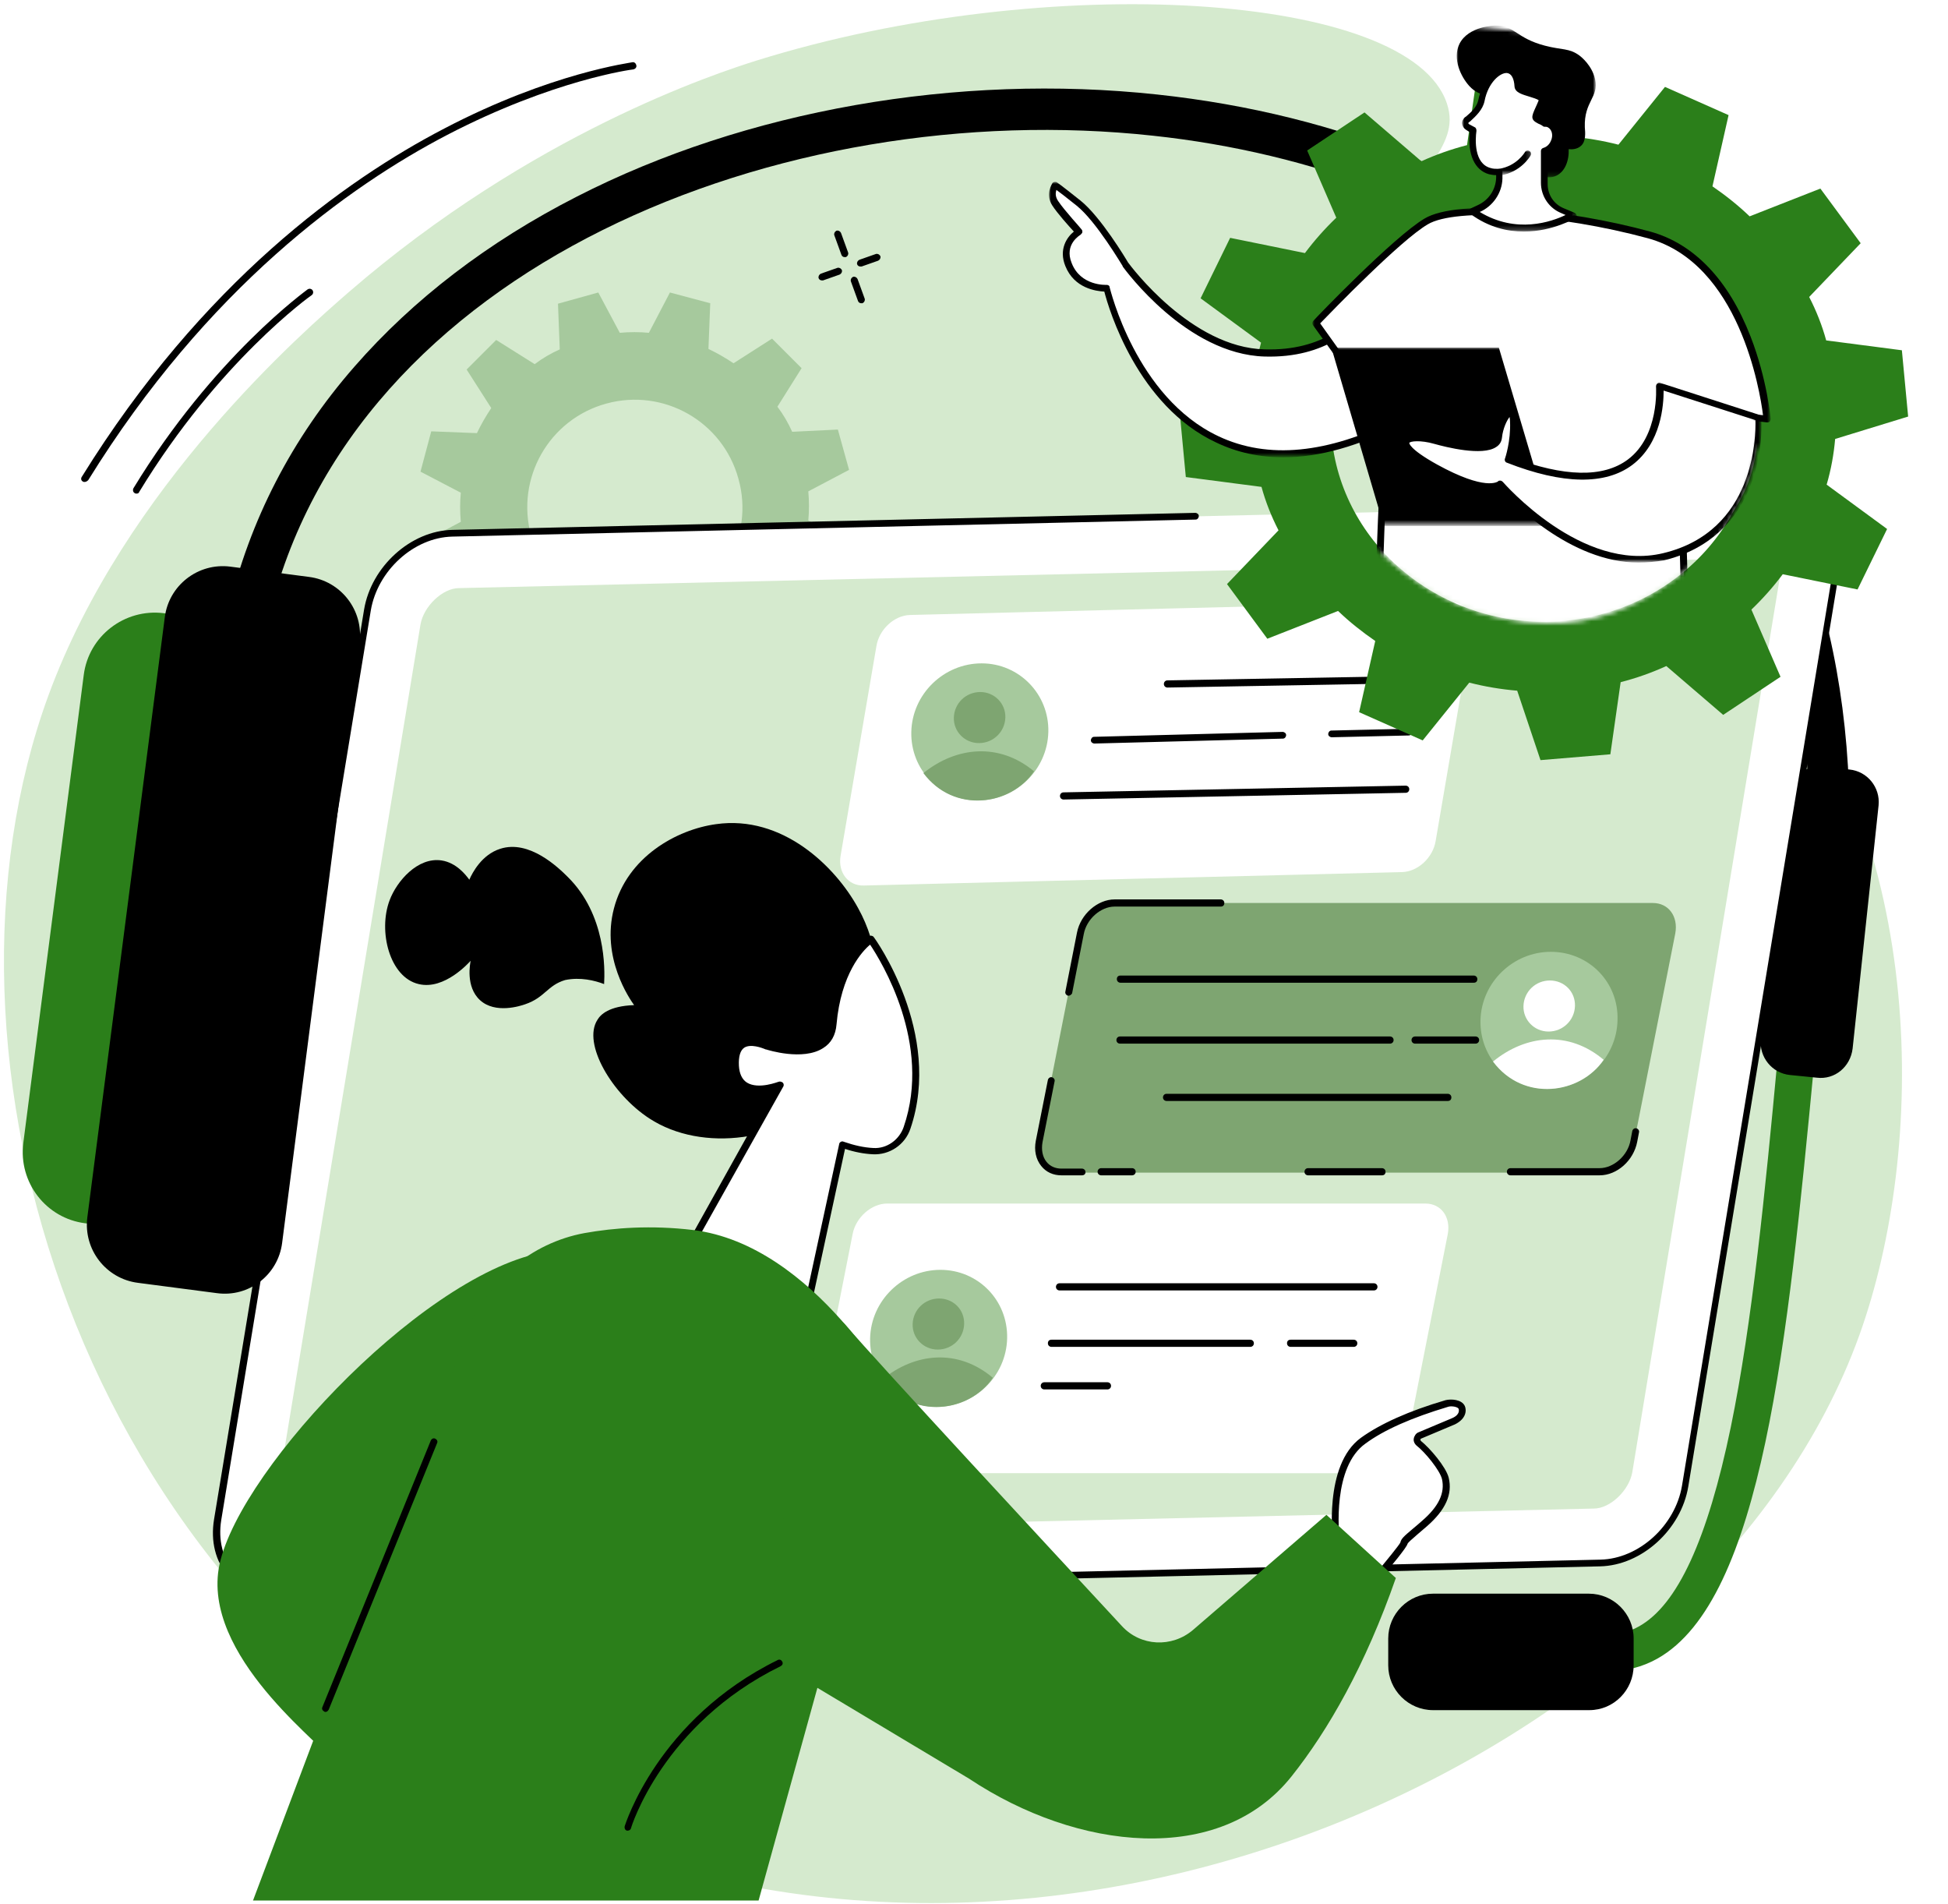 <?xml version="1.0" encoding="utf-8"?>
<!-- Generator: Adobe Illustrator 27.0.1, SVG Export Plug-In . SVG Version: 6.00 Build 0)  -->
<svg version="1.1" id="Layer_1" xmlns="http://www.w3.org/2000/svg" xmlns:xlink="http://www.w3.org/1999/xlink" x="0px" y="0px"
	 viewBox="0 0 435 425" style="enable-background:new 0 0 435 425;" xml:space="preserve">
<style type="text/css">
	.st0{fill-rule:evenodd;clip-rule:evenodd;fill:#D5EACE;}
	.st1{fill-rule:evenodd;clip-rule:evenodd;fill:#FFFFFF;}
	.st2{fill-rule:evenodd;clip-rule:evenodd;fill:#A6C99D;}
	.st3{fill-rule:evenodd;clip-rule:evenodd;}
	.st4{fill-rule:evenodd;clip-rule:evenodd;fill:#2B7F1A;}
	.st5{fill-rule:evenodd;clip-rule:evenodd;fill:#7EA571;}
	.st6{filter:url(#Adobe_OpacityMaskFilter);}
	.st7{mask:url(#mask-2_00000074414461765253597650000011815129062450514601_);fill-rule:evenodd;clip-rule:evenodd;fill:#FFFFFF;}
	.st8{filter:url(#Adobe_OpacityMaskFilter_00000045576567394042840520000006030662943649101958_);}
	.st9{mask:url(#mask-2_00000134245920585149141380000016246785290881024413_);fill-rule:evenodd;clip-rule:evenodd;}
	.st10{filter:url(#Adobe_OpacityMaskFilter_00000084523933754067711270000018016143326995993746_);}
	.st11{mask:url(#mask-2_00000000185258965988212440000000401355843921203106_);fill-rule:evenodd;clip-rule:evenodd;fill:#FFFFFF;}
	.st12{filter:url(#Adobe_OpacityMaskFilter_00000084487884963383076520000012076115402139541936_);}
	.st13{mask:url(#mask-2_00000158728166164961325020000006205494343816000441_);fill-rule:evenodd;clip-rule:evenodd;}
	.st14{filter:url(#Adobe_OpacityMaskFilter_00000032639278190261499920000011109561561119318177_);}
	.st15{mask:url(#mask-2_00000134958377708354064780000013741780890341425049_);fill-rule:evenodd;clip-rule:evenodd;}
	.st16{filter:url(#Adobe_OpacityMaskFilter_00000004504934369524080820000017760150432987906206_);}
	.st17{mask:url(#mask-2_00000102510771273299114160000004461901761149145780_);fill-rule:evenodd;clip-rule:evenodd;fill:#FFFFFF;}
	.st18{filter:url(#Adobe_OpacityMaskFilter_00000030486947591313193600000014595356734065540764_);}
	.st19{mask:url(#mask-2_00000166660027863398819940000004453233708041302187_);fill-rule:evenodd;clip-rule:evenodd;}
	.st20{filter:url(#Adobe_OpacityMaskFilter_00000160171441157088817360000012843871583453275070_);}
	.st21{mask:url(#mask-2_00000028310229519422467340000002244997865448871058_);fill-rule:evenodd;clip-rule:evenodd;}
	.st22{filter:url(#Adobe_OpacityMaskFilter_00000109715957678090280650000014345640651777370544_);}
	.st23{mask:url(#mask-2_00000073701930367905542620000010073544689850552238_);fill-rule:evenodd;clip-rule:evenodd;fill:#FFFFFF;}
	.st24{filter:url(#Adobe_OpacityMaskFilter_00000084488877186385150180000012886092374295391917_);}
	.st25{mask:url(#mask-2_00000011721883367095919200000018442558795835324828_);fill-rule:evenodd;clip-rule:evenodd;}
	.st26{filter:url(#Adobe_OpacityMaskFilter_00000012470021094117661260000003730685215734822587_);}
	.st27{mask:url(#mask-2_00000029037998438821777760000008967646909697997727_);fill-rule:evenodd;clip-rule:evenodd;}
</style>
<path id="Fill-180" class="st0" d="M169,13.5c-9.2,2.9-50.2,16.3-91.1,51.7c-9.9,8.6-50,43.4-67.1,90.1
	c-29.1,79.5,5.7,200.5,106.1,249.2c116.9,56.6,264.7-13.1,298.3-106.4c14.9-41.4,15.6-110-22-155.2c-30.3-36.4-82.1-53.7-80.1-88.2
	c1-16.6,13.5-21.2,10-31.6C314.9-1.7,234.2-6.8,169,13.5"/>
<path id="Fill-182" class="st1" d="M370.3,390.5c-0.2,0-0.5-0.1-0.6-0.3c-0.2-0.3-0.2-0.8,0.2-1.1c13.4-9.2,25.3-20.5,35.5-33.3
	c6.4-8.1,12-16.7,16.7-25.7c0.2-0.4,0.7-0.5,1-0.3c0.4,0.2,0.5,0.7,0.3,1c-4.8,9.1-10.5,17.8-16.9,25.9
	c-10.3,13-22.3,24.3-35.8,33.6C370.6,390.5,370.4,390.5,370.3,390.5"/>
<path id="Fill-184" class="st1" d="M365.6,411.3c-0.3,0-0.5-0.1-0.7-0.4c-0.2-0.4-0.1-0.8,0.3-1c18.5-10.9,34.7-24.9,48.1-41.9
	c7.6-9.7,14.3-20.1,19.7-31.1c0.2-0.4,0.6-0.5,1-0.4c0.4,0.2,0.5,0.6,0.3,1c-5.4,11.1-12.1,21.6-19.8,31.4
	c-13.5,17.1-29.8,31.3-48.5,42.2C365.9,411.3,365.7,411.3,365.6,411.3"/>
<path id="Fill-185" class="st2" d="M148.1,136.4c-12.8,3.5-26-4-29.5-16.8c-3.5-12.8,4-26,16.8-29.5c12.8-3.5,26,4,29.5,16.8
	C168.5,119.7,160.9,132.9,148.1,136.4z M189.6,104.9l-2.5-9l-10.2,0.5c-0.9-2-2-3.9-3.3-5.6l5.4-8.6l-6.6-6.6l-8.6,5.5
	c-1.8-1.2-3.7-2.3-5.6-3.2l0.4-10.2l-9-2.4l-4.7,9c-2.1-0.2-4.3-0.2-6.5,0l-4.8-9l-9,2.5L125,78c-2,0.9-3.9,2-5.6,3.3l-8.6-5.4
	l-6.6,6.6l5.5,8.6c-1.2,1.8-2.3,3.7-3.2,5.6l-10.2-0.4l-2.4,9l9,4.7c-0.2,2.1-0.2,4.3,0,6.5l-9,4.8l2.5,9l10.2-0.5
	c0.9,2,2,3.9,3.3,5.6l-5.4,8.6l6.6,6.6l8.6-5.5c1.8,1.2,3.7,2.3,5.6,3.2l-0.4,10.2l9,2.4l4.7-9c2.1,0.2,4.3,0.2,6.5,0l4.8,9l9-2.5
	l-0.5-10.2c2-0.9,3.9-2,5.6-3.3l8.6,5.4l6.6-6.6l-5.5-8.6c1.2-1.8,2.3-3.7,3.2-5.6l10.2,0.4l2.4-9l-9-4.7c0.2-2.1,0.2-4.3,0-6.5
	L189.6,104.9L189.6,104.9z"/>
<path id="Fill-186" class="st3" d="M18.9,107.6c-0.1,0-0.3,0-0.4-0.1c-0.4-0.2-0.5-0.7-0.2-1.1c26.9-43.4,58.8-66.2,80.9-77.7
	c23.9-12.5,41.8-14.7,42-14.8c0.4-0.1,0.8,0.2,0.9,0.7c0.1,0.4-0.2,0.8-0.7,0.9c-0.2,0-17.8,2.3-41.5,14.6
	c-21.9,11.4-53.6,34.1-80.2,77.1C19.4,107.5,19.1,107.6,18.9,107.6"/>
<path id="Fill-187" class="st3" d="M30.5,110.2c-0.1,0-0.3,0-0.4-0.1c-0.4-0.2-0.5-0.7-0.3-1.1c17.9-29.4,38.7-44.2,38.9-44.4
	c0.3-0.2,0.8-0.2,1.1,0.2c0.2,0.3,0.2,0.8-0.2,1.1c-0.2,0.1-20.8,14.8-38.5,43.9C31,110.1,30.8,110.2,30.5,110.2"/>
<path id="Fill-188" class="st3" d="M188.6,57.4c-0.3,0-0.6-0.2-0.7-0.5l-1.6-4.4c-0.1-0.4,0.1-0.8,0.5-1c0.4-0.1,0.8,0.1,1,0.5
	l1.6,4.4c0.1,0.4-0.1,0.8-0.5,1C188.8,57.4,188.7,57.4,188.6,57.4"/>
<path id="Fill-189" class="st3" d="M192.3,67.7c-0.3,0-0.6-0.2-0.7-0.5l-1.6-4.4c-0.1-0.4,0.1-0.8,0.5-1c0.4-0.1,0.8,0.1,1,0.5
	l1.6,4.4c0.1,0.4-0.1,0.8-0.5,1C192.5,67.7,192.4,67.7,192.3,67.7"/>
<path id="Fill-190" class="st3" d="M183.5,62.6c-0.3,0-0.6-0.2-0.7-0.5c-0.1-0.4,0.1-0.8,0.5-1l3.7-1.3c0.4-0.1,0.8,0.1,1,0.5
	c0.1,0.4-0.1,0.8-0.5,1l-3.7,1.3C183.6,62.6,183.5,62.6,183.5,62.6"/>
<path id="Fill-191" class="st3" d="M192.1,59.5c-0.3,0-0.6-0.2-0.7-0.5c-0.1-0.4,0.1-0.8,0.5-1l3.7-1.3c0.4-0.1,0.8,0.1,1,0.5
	c0.1,0.4-0.1,0.8-0.5,1l-3.7,1.3C192.3,59.5,192.2,59.5,192.1,59.5"/>
<path id="Fill-192" class="st4" d="M359.3,373.1c-4.2,0-8.7-1.2-13.4-3.5c-2-1-2.9-3.4-1.9-5.5c1-2,3.4-2.9,5.5-1.9
	c6.5,3.2,11.9,3.5,16.5,0.9c8.6-4.8,15.3-19.4,20.5-44.5c4.8-23.3,7.7-53,10.4-81.8c0.3-3.5,0.7-7,1-10.5c0.2-2.2,2.2-3.9,4.5-3.7
	c2.2,0.2,3.9,2.2,3.7,4.5c-0.3,3.5-0.7,7-1,10.5c-5.9,61.5-11.5,119.5-35,132.7C366.7,372.2,363.1,373.1,359.3,373.1"/>
<path id="Fill-193" class="st3" d="M354.9,381.8H320c-5.5,0-10-4.5-10-10v-6c0-5.5,4.5-10,10-10h34.8c5.5,0,10,4.5,10,10v6
	C364.8,377.3,360.4,381.8,354.9,381.8"/>
<path id="Fill-194" class="st3" d="M405.7,240.6l-6-0.6c-4-0.4-6.9-4-6.5-8l5.8-54.3c0.4-4,4-6.9,8-6.5l6,0.6c4,0.4,6.9,4,6.5,8
	l-5.8,54.3C413.2,238.2,409.7,241.1,405.7,240.6"/>
<path id="Fill-195" class="st3" d="M408.5,184.7c-2.5,0-4.6-2-4.6-4.5c-1.4-99.1-76.5-142.4-146.4-149.9
	C174.8,21.3,78.3,59.4,59.9,138.4c-0.6,2.5-3,4-5.5,3.4c-2.5-0.6-4-3-3.4-5.5c4.7-20,14.1-38.4,28.2-54.5
	c13.1-15,29.8-27.8,49.6-37.9c37.7-19.3,85-27.6,129.6-22.8c20.5,2.2,39.8,7,57.6,14.3c18.8,7.7,35.3,18.1,49.1,30.8
	c14.8,13.6,26.4,29.8,34.4,48.1c8.6,19.6,13.1,41.7,13.5,65.7C413.1,182.5,411.1,184.6,408.5,184.7
	C408.5,184.7,408.5,184.7,408.5,184.7"/>
<path id="Fill-196" class="st1" d="M357.2,348.9L62,355.8c-8.9,0.2-14.9-7.2-13.4-16.4l33.5-203.1c1.5-9.3,10-17,18.9-17.2
	l295.3-6.8c8.9-0.2,14.9,7.2,13.4,16.4l-33.5,203.1C374.6,341,366.2,348.7,357.2,348.9"/>
<path id="Fill-197" class="st0" d="M60.6,343.6c-0.1,0-0.2,0-0.3,0c0-0.3,0-0.6,0.1-1.1l33.5-203.1c0.7-4,4.9-8.1,8.6-8.1l295.3-6.8
	c0.1,0,0.2,0,0.3,0c0,0.3,0,0.6-0.1,1.1l-33.5,203.1c-0.7,4-4.9,8.1-8.6,8.1L60.6,343.6"/>
<path id="Fill-198" class="st3" d="M61.6,356.5c-4.2,0-8-1.6-10.6-4.6c-2.9-3.3-4-7.8-3.2-12.7l33.5-203.1
	c1.6-9.6,10.4-17.6,19.7-17.8l165.9-3.8c0,0,0,0,0,0c0.4,0,0.8,0.3,0.8,0.7c0,0.4-0.3,0.8-0.7,0.8L101,119.8
	c-8.6,0.2-16.7,7.6-18.2,16.5L49.4,339.4c-0.7,4.4,0.3,8.5,2.9,11.5c2.4,2.7,5.8,4.2,9.8,4.1l295.3-6.8c8.6-0.2,16.7-7.6,18.2-16.5
	l33.5-203.1c0.7-4.4-0.3-8.5-2.9-11.5c-2.4-2.7-5.8-4.2-9.8-4.1l-32.8,0.8c-0.4,0-0.8-0.3-0.8-0.7c0-0.4,0.3-0.8,0.7-0.8l32.8-0.8
	c4.4-0.1,8.3,1.5,11,4.6c2.9,3.3,4,7.8,3.2,12.7l-33.5,203.1c-1.6,9.6-10.4,17.6-19.7,17.8L62,356.5
	C61.9,356.5,61.8,356.5,61.6,356.5"/>
<path id="Fill-199" class="st5" d="M369.1,201.6c3.5,0,5.7,3,5,6.8l-9.2,46.6c-0.7,3.7-4.2,6.8-7.7,6.8H237c-3.5,0-5.7-3-5-6.8
	l9.2-46.6c0.7-3.7,4.2-6.8,7.7-6.8H369.1"/>
<path id="Fill-200" class="st3" d="M238.6,222.3c0,0-0.1,0-0.1,0c-0.4-0.1-0.7-0.5-0.6-0.9l2.6-13.2c0.8-4.1,4.6-7.4,8.4-7.4h23.7
	c0.4,0,0.8,0.3,0.8,0.8s-0.3,0.8-0.8,0.8h-23.7c-3.1,0-6.3,2.8-6.9,6.2l-2.6,13.2C239.2,222.1,238.9,222.3,238.6,222.3"/>
<path id="Fill-201" class="st3" d="M241.6,262.4H237c-1.8,0-3.4-0.7-4.5-2.1c-1.2-1.5-1.6-3.5-1.2-5.6l2.7-13.6
	c0.1-0.4,0.5-0.7,0.9-0.6c0.4,0.1,0.7,0.5,0.6,0.9l-2.7,13.6c-0.3,1.7,0,3.3,0.9,4.4c0.8,1,2,1.5,3.3,1.5h4.6c0.4,0,0.8,0.3,0.8,0.8
	C242.4,262.1,242.1,262.4,241.6,262.4"/>
<path id="Fill-202" class="st3" d="M252.8,262.4h-6.9c-0.4,0-0.8-0.3-0.8-0.8c0-0.4,0.3-0.8,0.8-0.8h6.9c0.4,0,0.8,0.3,0.8,0.8
	C253.6,262.1,253.2,262.4,252.8,262.4"/>
<path id="Fill-203" class="st3" d="M308.6,262.4h-16.5c-0.4,0-0.8-0.3-0.8-0.8c0-0.4,0.3-0.8,0.8-0.8h16.5c0.4,0,0.8,0.3,0.8,0.8
	C309.4,262.1,309.1,262.4,308.6,262.4"/>
<path id="Fill-204" class="st3" d="M357.2,262.4h-19.9c-0.4,0-0.8-0.3-0.8-0.8c0-0.4,0.3-0.8,0.8-0.8h19.9c3.1,0,6.3-2.8,6.9-6.2
	l0.4-2.1c0.1-0.4,0.5-0.7,0.9-0.6c0.4,0.1,0.7,0.5,0.6,0.9l-0.4,2.1C364.8,259.1,361.1,262.4,357.2,262.4"/>
<polyline id="Fill-205" class="st1" points="250.3,218.6 329.1,218.6 250.3,218.6 "/>
<path id="Fill-206" class="st3" d="M329.1,219.4h-78.9c-0.4,0-0.8-0.3-0.8-0.8s0.3-0.8,0.8-0.8h78.9c0.4,0,0.8,0.3,0.8,0.8
	S329.6,219.4,329.1,219.4"/>
<polyline id="Fill-207" class="st1" points="316,232.3 329.5,232.3 316,232.3 "/>
<path id="Fill-208" class="st3" d="M329.5,233H316c-0.4,0-0.8-0.3-0.8-0.8c0-0.4,0.3-0.8,0.8-0.8h13.5c0.4,0,0.8,0.3,0.8,0.8
	C330.3,232.7,329.9,233,329.5,233"/>
<polyline id="Fill-209" class="st1" points="250.1,232.3 310.4,232.3 250.1,232.3 "/>
<path id="Fill-210" class="st3" d="M310.4,233h-60.3c-0.4,0-0.8-0.3-0.8-0.8c0-0.4,0.3-0.8,0.8-0.8h60.3c0.4,0,0.8,0.3,0.8,0.8
	C311.2,232.7,310.8,233,310.4,233"/>
<polyline id="Fill-211" class="st1" points="260.5,245 323.3,245 260.5,245 "/>
<path id="Fill-212" class="st3" d="M323.3,245.8h-62.8c-0.4,0-0.8-0.3-0.8-0.8c0-0.4,0.3-0.8,0.8-0.8h62.8c0.4,0,0.8,0.3,0.8,0.8
	C324.1,245.5,323.8,245.8,323.3,245.8"/>
<path id="Fill-213" class="st2" d="M361.2,227.8c-0.2,8.5-7.3,15.3-15.7,15.3c-8.5,0-15.1-6.9-14.9-15.3c0.2-8.5,7.3-15.3,15.7-15.3
	C354.8,212.5,361.5,219.3,361.2,227.8"/>
<path id="Fill-214" class="st1" d="M351.7,224.6c-0.1,3.2-2.7,5.7-5.9,5.7s-5.7-2.6-5.6-5.7c0.1-3.2,2.7-5.7,5.9-5.7
	C349.3,218.9,351.8,221.4,351.7,224.6"/>
<path id="Fill-215" class="st1" d="M333.4,237c6.8,9.1,19.5,7.3,24.7-0.4C350.3,230,340.7,231,333.4,237"/>
<path id="Fill-216" class="st1" d="M323.4,134.3c3.5-0.1,5.8,2.9,5.2,6.6l-8,46.8c-0.6,3.8-4,6.9-7.5,7l-120.2,3
	c-3.5,0.1-5.8-2.9-5.2-6.6l8-46.8c0.6-3.8,4-6.9,7.5-7L323.4,134.3"/>
<polyline id="Fill-217" class="st1" points="260.7,152.7 317,151.7 260.7,152.7 "/>
<path id="Fill-218" class="st3" d="M260.7,153.5c-0.4,0-0.8-0.3-0.8-0.8c0-0.4,0.3-0.8,0.8-0.8l56.3-1c0.4,0,0.8,0.3,0.8,0.8
	c0,0.4-0.3,0.8-0.8,0.8L260.7,153.5C260.7,153.5,260.7,153.5,260.7,153.5"/>
<polyline id="Fill-219" class="st1" points="237.5,177.7 313.8,176.3 237.5,177.7 "/>
<path id="Fill-220" class="st3" d="M237.5,178.5c-0.4,0-0.8-0.3-0.8-0.8c0-0.4,0.3-0.8,0.8-0.8l76.4-1.5c0.4,0,0.8,0.3,0.8,0.8
	c0,0.4-0.3,0.8-0.8,0.8L237.5,178.5C237.5,178.5,237.5,178.5,237.5,178.5"/>
<polyline id="Fill-221" class="st1" points="297.4,163.8 314.6,163.4 297.4,163.8 "/>
<path id="Fill-222" class="st3" d="M297.4,164.6c-0.4,0-0.8-0.3-0.8-0.7c0-0.4,0.3-0.8,0.7-0.8l17.2-0.4c0.4,0,0.8,0.3,0.8,0.7
	c0,0.4-0.3,0.8-0.7,0.8L297.4,164.6C297.4,164.6,297.4,164.6,297.4,164.6"/>
<polyline id="Fill-223" class="st1" points="244.4,165.2 286.4,164.1 244.4,165.2 "/>
<path id="Fill-224" class="st3" d="M244.4,166c-0.4,0-0.8-0.3-0.8-0.7c0-0.4,0.3-0.8,0.7-0.8l42.1-1.1c0.4,0,0.8,0.3,0.8,0.7
	c0,0.4-0.3,0.8-0.7,0.8L244.4,166C244.4,166,244.4,166,244.4,166"/>
<path id="Fill-225" class="st2" d="M234.1,163.4c-0.2,8.5-7.3,15.3-15.7,15.3c-8.5,0-15.1-6.9-14.9-15.3c0.2-8.5,7.3-15.3,15.7-15.3
	C227.6,148.1,234.3,155,234.1,163.4"/>
<path id="Fill-226" class="st5" d="M224.5,160.2c-0.1,3.2-2.7,5.7-5.9,5.7s-5.7-2.6-5.6-5.7c0.1-3.2,2.7-5.7,5.9-5.7
	S224.6,157.1,224.5,160.2"/>
<path id="Fill-227" class="st5" d="M206.2,172.6c6.8,9.1,19.5,7.3,24.7-0.4C223.1,165.7,213.5,166.7,206.2,172.6"/>
<path id="Fill-228" class="st1" d="M318.3,268.7c3.5,0,5.7,3,5,6.8l-9.2,46.6c-0.7,3.7-4.2,6.8-7.7,6.8H186.2c-3.5,0-5.7-3-5-6.8
	l9.2-46.6c0.7-3.7,4.2-6.8,7.7-6.8H318.3"/>
<polyline id="Fill-229" class="st1" points="236.6,287.3 306.8,287.3 236.6,287.3 "/>
<path id="Fill-230" class="st3" d="M236.6,288.1c-0.4,0-0.8-0.3-0.8-0.8c0-0.4,0.3-0.8,0.8-0.8l70.2,0c0.4,0,0.8,0.3,0.8,0.8
	c0,0.4-0.3,0.8-0.8,0.8L236.6,288.1"/>
<polyline id="Fill-231" class="st1" points="288.2,299.9 302.3,299.9 288.2,299.9 "/>
<path id="Fill-232" class="st3" d="M302.3,300.7h-14.1c-0.4,0-0.8-0.3-0.8-0.8s0.3-0.8,0.8-0.8h14.1c0.4,0,0.8,0.3,0.8,0.8
	S302.7,300.7,302.3,300.7"/>
<polyline id="Fill-233" class="st1" points="233.2,309.5 247.3,309.5 233.2,309.5 "/>
<path id="Fill-234" class="st3" d="M247.3,310.2h-14.1c-0.4,0-0.8-0.3-0.8-0.8c0-0.4,0.3-0.8,0.8-0.8h14.1c0.4,0,0.8,0.3,0.8,0.8
	C248.1,309.9,247.7,310.2,247.3,310.2"/>
<polyline id="Fill-235" class="st1" points="234.7,299.9 279.2,299.9 234.7,299.9 "/>
<path id="Fill-236" class="st3" d="M279.2,300.7h-44.4c-0.4,0-0.8-0.3-0.8-0.8s0.3-0.8,0.8-0.8h44.4c0.4,0,0.8,0.3,0.8,0.8
	S279.6,300.7,279.2,300.7"/>
<path id="Fill-237" class="st2" d="M224.9,298.8c-0.2,8.5-7.3,15.3-15.7,15.3c-8.5,0-15.1-6.9-14.9-15.3c0.2-8.5,7.3-15.3,15.7-15.3
	C218.4,283.5,225.1,290.3,224.9,298.8"/>
<path id="Fill-238" class="st5" d="M215.3,295.6c-0.1,3.2-2.7,5.7-5.9,5.7c-3.2,0-5.7-2.6-5.6-5.7c0.1-3.2,2.7-5.7,5.9-5.7
	S215.4,292.4,215.3,295.6"/>
<path id="Fill-239" class="st5" d="M197,308c6.8,9.1,19.5,7.3,24.7-0.4C213.9,301,204.3,302,197,308"/>
<path id="Fill-240" class="st3" d="M195.9,223.8c0.3-4,0.5-12.5-4.3-21.1c-5.1-9.3-16.9-20.8-31.7-18.7c-8.8,1.2-19.8,7.3-22.8,18.8
	c-2.9,11,3.5,20.2,4.5,21.6c-5.6,0.2-7.5,2.1-8.2,3.3c-3.4,5.3,3.3,16.6,11.6,22c11.8,7.7,30.4,5.2,41.3-5.7
	C193.6,236.7,195.3,227.7,195.9,223.8"/>
<path id="Fill-241" class="st3" d="M134.9,219.7c0.2-3.4,0.4-15.5-8.1-23.9c-2.1-2.1-8.6-8.4-15.1-6.3c-4.1,1.3-6.2,5.3-6.9,6.9
	c-0.8-1.1-2.9-3.8-6.2-4.3c-5.3-0.8-10,4.6-11.6,8.9c-2.6,6.9,0,17.2,6.5,18.7c5.8,1.4,11.3-4.9,11.6-5.2c-0.1,0.5-1.2,5.8,2.1,8.8
	c3.4,3.1,9,1.3,10.1,0.9c4.4-1.5,4.9-4.2,8.9-5.4C129.6,218.1,132.8,218.9,134.9,219.7"/>
<path id="Fill-242" class="st1" d="M194.5,209.8c0,0-7.1,4.5-8.5,18.8c-0.9,9.5-14.7,5-14.7,5s-7.6-3.8-7.1,4.4
	c0.5,8.2,10,4.2,10,4.2l-23.9,42.8l28.2,15.1l9.6-44.4c2.6,1,4.9,1.4,6.8,1.5c3.4,0.2,6.5-2,7.6-5.2
	C209.9,230.6,194.5,209.8,194.5,209.8"/>
<path id="Fill-243" class="st3" d="M151.4,284.5l26.6,14.3l9.4-43.4c0-0.2,0.2-0.4,0.4-0.5c0.2-0.1,0.4-0.1,0.6,0
	c2.3,0.8,4.5,1.3,6.6,1.4c3,0.2,5.8-1.8,6.8-4.7c6.4-18.6-5.1-37.1-7.5-40.7c-1.7,1.4-6.5,6.5-7.5,17.8c-0.2,2.4-1.2,4.2-3,5.3
	c-4.5,2.9-12.4,0.4-12.7,0.3c0,0-0.1,0-0.1,0c-0.9-0.4-3.4-1.3-4.8-0.4c-0.9,0.6-1.3,2-1.2,4c0.1,1.8,0.7,3.1,1.8,3.8
	c2.6,1.6,7-0.2,7.1-0.2c0.3-0.1,0.6,0,0.9,0.2c0.2,0.2,0.3,0.6,0.1,0.9L151.4,284.5z M178.6,300.7c-0.1,0-0.2,0-0.4-0.1L150,285.5
	c-0.2-0.1-0.3-0.3-0.4-0.5c-0.1-0.2,0-0.4,0.1-0.6l22.9-41.1c-1.8,0.4-4.5,0.8-6.6-0.5c-1.5-1-2.4-2.6-2.6-5
	c-0.2-2.6,0.5-4.5,1.9-5.4c2.3-1.5,5.8,0,6.3,0.3c0.6,0.2,7.6,2.3,11.4-0.1c1.4-0.9,2.1-2.3,2.3-4.2c1.4-14.5,8.5-19.2,8.8-19.4
	c0.3-0.2,0.8-0.1,1,0.2c0.2,0.2,15.5,21.4,8.2,42.8c-1.2,3.6-4.7,5.9-8.4,5.7c-2-0.1-4.1-0.5-6.2-1.2l-9.4,43.5
	c-0.1,0.2-0.2,0.4-0.4,0.5C178.8,300.7,178.7,300.7,178.6,300.7L178.6,300.7z"/>
<path id="Fill-244" class="st1" d="M298.4,344.6c0,0-2.3-17,5.9-22.9c6.2-4.5,15.2-7.2,18.7-8.3c1-0.3,2.9-0.1,3.3,0.9
	c0,0,0.8,1.8-1.8,3.1l-7.5,3.2c-0.7,0.3-0.8,1.3-0.2,1.8c1.9,1.5,5.4,5.6,5.9,7.8c0.9,3.7-1.1,7-4.6,10.1c-3.5,3-4.5,3.6-4.6,4.4
	c-0.2,0.8-6.1,7.7-6.1,7.7L298.4,344.6"/>
<path id="Fill-245" class="st3" d="M299.2,344.2l8.1,7c2.5-3,5.1-6.2,5.4-6.8c0.2-0.9,0.8-1.4,2.8-3.1c0.6-0.5,1.2-1,2.1-1.8
	c3.7-3.2,5.1-6.2,4.4-9.3c-0.5-2-3.8-6-5.6-7.4c-0.5-0.4-0.8-1-0.7-1.6c0.1-0.6,0.5-1.2,1-1.4l7.6-3.2c1.8-0.8,1.5-1.9,1.4-2.1
	c-0.2-0.4-1.6-0.7-2.4-0.4c-8,2.4-14.2,5.1-18.4,8.2C297.6,327.5,298.9,342,299.2,344.2z M307.4,353c-0.2,0-0.4-0.1-0.5-0.2
	l-8.9-7.7c-0.1-0.1-0.2-0.3-0.3-0.5c-0.1-0.7-2.2-17.5,6.2-23.6c4.3-3.1,10.7-6,18.9-8.4c1.2-0.3,3.6-0.2,4.3,1.3
	c0.4,0.9,0.4,2.8-2.2,4.1l-7.6,3.2c-0.1,0-0.1,0.2-0.1,0.2c0,0.1,0,0.2,0.1,0.3c2,1.6,5.6,5.8,6.2,8.2c0.9,3.7-0.7,7.2-4.8,10.8
	c-0.8,0.7-1.5,1.3-2.1,1.8c-1.5,1.3-2.2,1.9-2.3,2.2c-0.2,0.8-3.5,4.8-6.2,8C307.8,352.9,307.6,353,307.4,353
	C307.4,353,307.4,353,307.4,353L307.4,353z"/>
<path id="Fill-246" class="st4" d="M73.7,392.8c0.5-1.8-27.3-21.3-25-41.6c2.3-20.3,44.4-65.9,72.1-71.5c27.6-5.6-4.3,91.7-4.3,91.7
	L73.7,392.8"/>
<path id="Fill-247" class="st4" d="M56.5,424.3h112.9l31-112.1c0,0-18.4-34.3-45.7-37.6c-9.3-1.1-17.5-0.5-24.2,0.7
	c-11.9,2.2-21.8,10.6-26.1,21.9L56.5,424.3"/>
<path id="Fill-248" class="st4" d="M171.3,370.1l45.1,27c24.2,16.1,56,19.6,72-0.5c8.2-10.3,16.5-24.8,23.3-44.3l-15.5-14.1
	l-29.8,25.7c-4.7,4-11.7,3.7-15.9-0.9c-16.3-17.6-54-58.2-61.7-67.2C179,284.3,171.3,370.1,171.3,370.1"/>
<path id="Fill-249" class="st3" d="M72.7,382.2c-0.1,0-0.2,0-0.3-0.1c-0.4-0.2-0.6-0.6-0.4-1l24.2-59.5c0.2-0.4,0.6-0.6,1-0.4
	c0.4,0.2,0.6,0.6,0.4,1l-24.2,59.5C73.2,382,73,382.2,72.7,382.2"/>
<path id="Fill-250" class="st3" d="M140.2,408.7c-0.1,0-0.1,0-0.2,0c-0.4-0.1-0.6-0.5-0.5-1c0.1-0.2,7.3-23.9,34.2-37.1
	c0.4-0.2,0.8,0,1,0.4c0.2,0.4,0,0.8-0.4,1c-26.3,12.9-33.4,36-33.4,36.2C140.8,408.5,140.5,408.7,140.2,408.7"/>
<path id="Fill-251" class="st4" d="M348.3,138.7c-26.2,1.8-49-16.9-51-41.8s17.7-46.6,43.9-48.5c26.2-1.8,49,16.9,51,41.8
	C394.1,115.1,374.5,136.8,348.3,138.7z M409.8,98l16.3-5l-1.4-14.8L407.8,76c-0.9-3.3-2.2-6.6-3.8-9.7l11.5-12l-9-12.2l-15.8,6.2
	c-2.6-2.5-5.4-4.7-8.3-6.7l3.6-15.9l-14.2-6.3l-10.4,12.9c-3.5-0.9-7.1-1.5-10.7-1.8l-5.2-15.5l-15.6,1.3l-2.3,16.1
	c-3.5,0.9-6.9,2.1-10.2,3.6l-12.7-10.9l-12.8,8.5l6.5,15c-2.6,2.5-4.9,5.1-7,7.9l-16.7-3.4l-6.6,13.5l13.5,9.9
	c-0.9,3.3-1.6,6.8-1.9,10.2l-16.3,5l1.4,14.8l16.9,2.2c0.9,3.3,2.2,6.6,3.8,9.7l-11.5,12l9,12.2l15.8-6.2c2.6,2.5,5.4,4.7,8.3,6.7
	l-3.6,15.9l14.2,6.3l10.4-12.9c3.5,0.9,7.1,1.5,10.7,1.8l5.2,15.5l15.6-1.3l2.3-16.1c3.5-0.9,6.9-2.1,10.2-3.6l12.7,10.9l12.8-8.5
	l-6.5-15c2.6-2.5,4.9-5.1,7-7.9l16.7,3.4l6.6-13.5l-13.5-9.9C408.9,104.8,409.5,101.4,409.8,98L409.8,98z"/>
<g id="Clip-253">
</g>
<defs>
	<filter id="Adobe_OpacityMaskFilter" filterUnits="userSpaceOnUse" x="235" y="41.3" width="77.8" height="60">
		<feColorMatrix  type="matrix" values="1 0 0 0 0  0 1 0 0 0  0 0 1 0 0  0 0 0 1 0"/>
	</filter>
</defs>
<mask maskUnits="userSpaceOnUse" x="235" y="41.3" width="77.8" height="60" id="mask-2_00000074414461765253597650000011815129062450514601_">
	<g class="st6">
		<path id="path-1_00000101098551780127546580000006057643368093832602_" class="st1" d="M423.6,86.1c0.3,4.2-30.6,10.3-31.2,14.3
			c-1.6,10.5-8.4,21.1-17.1,27.8c-7.4,5.7-16,10.2-26.2,10.9c-9.9,0.7-25.8-1.6-40.7-15.7c-22-20.9-61.9-17.1-63.1-33
			c-0.1-1.3-11.8-29.6-12.1-30.8C209.4-27.8,319.2,8.7,344.5,7C371.1,5.1,421.7,60.8,423.6,86.1"/>
	</g>
</mask>
<path id="Fill-252" class="st7" d="M306.3,68.2c-1.1-0.1-6.6,11.2-23.9,10.7c-17.2-0.5-31.1-19.8-31.1-19.8s-6-10-10.5-13.7
	c-4.5-3.6-5.2-4.1-5.2-4.1s-1.4,1.9,0,4.1c1.4,2.2,5.3,6.4,5.3,6.4s-4.3,2.4-2.4,7.3c2.2,5.7,8.5,5.2,8.5,5.2s12.8,56.6,65.6,29.7
	L306.3,68.2"/>
<defs>
	
		<filter id="Adobe_OpacityMaskFilter_00000107558427069139461230000014271746989178845872_" filterUnits="userSpaceOnUse" x="234.2" y="40.6" width="79.3" height="61.5">
		<feColorMatrix  type="matrix" values="1 0 0 0 0  0 1 0 0 0  0 0 1 0 0  0 0 0 1 0"/>
	</filter>
</defs>
<mask maskUnits="userSpaceOnUse" x="234.2" y="40.6" width="79.3" height="61.5" id="mask-2_00000134245920585149141380000016246785290881024413_">
	<g style="filter:url(#Adobe_OpacityMaskFilter_00000107558427069139461230000014271746989178845872_);">
		<path id="path-1_00000129201742543800641770000015952601067421777314_" class="st1" d="M423.6,86.1c0.3,4.2-30.6,10.3-31.2,14.3
			c-1.6,10.5-8.4,21.1-17.1,27.8c-7.4,5.7-16,10.2-26.2,10.9c-9.9,0.7-25.8-1.6-40.7-15.7c-22-20.9-61.9-17.1-63.1-33
			c-0.1-1.3-11.8-29.6-12.1-30.8C209.4-27.8,319.2,8.7,344.5,7C371.1,5.1,421.7,60.8,423.6,86.1"/>
	</g>
</mask>
<path id="Fill-254" class="st9" d="M247.1,63.6c0.4,0,0.7,0.2,0.7,0.6c0.1,0.2,5.8,24.5,24.3,33.2c11,5.2,24.4,3.9,39.7-3.8l-6-24.1
	c-0.1,0.1-0.2,0.2-0.3,0.3c-2.7,3-9.1,10.2-23.1,9.8c-17.4-0.5-31.1-19.3-31.7-20.1c0,0,0,0,0-0.1c-0.1-0.1-5.9-10-10.3-13.5
	c-2.5-2-3.8-3-4.5-3.5c-0.2,0.6-0.3,1.5,0.4,2.5c1.4,2.1,5.2,6.2,5.2,6.3c0.2,0.2,0.2,0.4,0.2,0.6c0,0.2-0.2,0.4-0.4,0.6
	c-0.1,0.1-3.7,2.1-2,6.3C241.3,63.9,247,63.6,247.1,63.6C247.1,63.6,247.1,63.6,247.1,63.6z M286.6,102.1c-5.4,0-10.4-1.1-15-3.3
	c-17.6-8.2-24-29.8-25-33.7c-1.8-0.1-6.7-0.7-8.7-5.7c-1.5-3.7,0.3-6.4,1.9-7.7c-1.2-1.3-3.7-4.1-4.8-5.8c-1.7-2.6,0-4.9,0-5
	c0.2-0.3,0.7-0.4,1-0.2c0,0,0.8,0.5,5.3,4.1c4.5,3.6,10.2,13.1,10.6,13.8c0.6,0.8,14.1,19,30.5,19.4c13.3,0.4,19.4-6.4,22-9.3
	c0.9-1,1.3-1.5,2-1.5c0.3,0,0.6,0.3,0.7,0.6l6.5,25.9c0.1,0.3-0.1,0.7-0.4,0.9C303.5,99.6,294.6,102.1,286.6,102.1L286.6,102.1z"/>
<defs>
	
		<filter id="Adobe_OpacityMaskFilter_00000138566222255997601860000015676804580241407393_" filterUnits="userSpaceOnUse" x="293.9" y="47.2" width="100.8" height="122.2">
		<feColorMatrix  type="matrix" values="1 0 0 0 0  0 1 0 0 0  0 0 1 0 0  0 0 0 1 0"/>
	</filter>
</defs>
<mask maskUnits="userSpaceOnUse" x="293.9" y="47.2" width="100.8" height="122.2" id="mask-2_00000000185258965988212440000000401355843921203106_">
	<g style="filter:url(#Adobe_OpacityMaskFilter_00000138566222255997601860000015676804580241407393_);">
		<path id="path-1_00000106863587084251469870000012557261610741344896_" class="st1" d="M423.6,86.1c0.3,4.2-30.6,10.3-31.2,14.3
			c-1.6,10.5-8.4,21.1-17.1,27.8c-7.4,5.7-16,10.2-26.2,10.9c-9.9,0.7-25.8-1.6-40.7-15.7c-22-20.9-61.9-17.1-63.1-33
			c-0.1-1.3-11.8-29.6-12.1-30.8C209.4-27.8,319.2,8.7,344.5,7C371.1,5.1,421.7,60.8,423.6,86.1"/>
	</g>
</mask>
<path id="Fill-255" class="st11" d="M394.7,93.5c0,0-3.1-34.7-26.4-41.1c-19.3-5.3-43-7.1-49.8-3c-6.8,4.1-24.6,22.7-24.6,22.7
	L309.6,94c0,0-3.6,59-0.8,74.6c0,0,17.5,2,24.9-0.9c7.4-2.9,31.8-7,43.4-1.7L375,91.4L394.7,93.5"/>
<defs>
	
		<filter id="Adobe_OpacityMaskFilter_00000098220113860814433460000000590855369836058020_" filterUnits="userSpaceOnUse" x="293.1" y="46.4" width="102.4" height="123.7">
		<feColorMatrix  type="matrix" values="1 0 0 0 0  0 1 0 0 0  0 0 1 0 0  0 0 0 1 0"/>
	</filter>
</defs>
<mask maskUnits="userSpaceOnUse" x="293.1" y="46.4" width="102.4" height="123.7" id="mask-2_00000158728166164961325020000006205494343816000441_">
	<g style="filter:url(#Adobe_OpacityMaskFilter_00000098220113860814433460000000590855369836058020_);">
		<path id="path-1_00000161621047101902756700000003100021248465797807_" class="st1" d="M423.6,86.1c0.3,4.2-30.6,10.3-31.2,14.3
			c-1.6,10.5-8.4,21.1-17.1,27.8c-7.4,5.7-16,10.2-26.2,10.9c-9.9,0.7-25.8-1.6-40.7-15.7c-22-20.9-61.9-17.1-63.1-33
			c-0.1-1.3-11.8-29.6-12.1-30.8C209.4-27.8,319.2,8.7,344.5,7C371.1,5.1,421.7,60.8,423.6,86.1"/>
	</g>
</mask>
<path id="Fill-256" class="st13" d="M309.5,168c3,0.3,17.5,1.6,23.9-0.9c7.2-2.8,30.6-6.9,42.9-2.1l-2.1-73.6c0-0.2,0.1-0.4,0.2-0.6
	c0.2-0.2,0.4-0.2,0.6-0.2l18.7,2.1c-0.7-5.5-5.3-33.9-25.7-39.5c-19.9-5.4-42.9-6.9-49.2-3.1c-6.1,3.6-21.2,19.2-24,22.1l15.3,21.4
	c0.1,0.1,0.2,0.3,0.1,0.5C310.3,94.7,306.9,151.8,309.5,168z M321.2,170.1c-6.2,0-12-0.7-12.4-0.7c-0.3,0-0.6-0.3-0.7-0.6
	c-2.8-15.1,0.4-69.6,0.7-74.5l-15.6-21.7c-0.2-0.3-0.2-0.7,0.1-1c0.7-0.8,17.9-18.7,24.8-22.8c7.5-4.5,32.1-2.1,50.4,2.9
	c9.8,2.7,17.5,10.8,22.4,23.4c3.7,9.5,4.5,18.3,4.5,18.4c0,0.2-0.1,0.5-0.2,0.6c-0.2,0.2-0.4,0.2-0.6,0.2l-18.8-2.1l2.1,73.9
	c0,0.3-0.1,0.5-0.3,0.7c-0.2,0.1-0.5,0.2-0.7,0.1c-11.1-5.1-35.2-1.3-42.8,1.7C330.8,169.8,325.8,170.1,321.2,170.1L321.2,170.1z"/>
<defs>
	
		<filter id="Adobe_OpacityMaskFilter_00000032639029385211713650000002913030312866592659_" filterUnits="userSpaceOnUse" x="297.3" y="77.6" width="49.2" height="39.7">
		<feColorMatrix  type="matrix" values="1 0 0 0 0  0 1 0 0 0  0 0 1 0 0  0 0 0 1 0"/>
	</filter>
</defs>
<mask maskUnits="userSpaceOnUse" x="297.3" y="77.6" width="49.2" height="39.7" id="mask-2_00000134958377708354064780000013741780890341425049_">
	<g style="filter:url(#Adobe_OpacityMaskFilter_00000032639029385211713650000002913030312866592659_);">
		<path id="path-1_00000109736337571350168370000002648371601429690554_" class="st1" d="M423.6,86.1c0.3,4.2-30.6,10.3-31.2,14.3
			c-1.6,10.5-8.4,21.1-17.1,27.8c-7.4,5.7-16,10.2-26.2,10.9c-9.9,0.7-25.8-1.6-40.7-15.7c-22-20.9-61.9-17.1-63.1-33
			c-0.1-1.3-11.8-29.6-12.1-30.8C209.4-27.8,319.2,8.7,344.5,7C371.1,5.1,421.7,60.8,423.6,86.1"/>
	</g>
</mask>
<polyline id="Fill-257" class="st15" points="309,117.4 346.5,117.4 334.7,77.6 297.3,77.6 309,117.4 "/>
<defs>
	
		<filter id="Adobe_OpacityMaskFilter_00000035495527591613442910000006812892460020883116_" filterUnits="userSpaceOnUse" x="313.9" y="86.1" width="78.8" height="38.7">
		<feColorMatrix  type="matrix" values="1 0 0 0 0  0 1 0 0 0  0 0 1 0 0  0 0 0 1 0"/>
	</filter>
</defs>
<mask maskUnits="userSpaceOnUse" x="313.9" y="86.1" width="78.8" height="38.7" id="mask-2_00000102510771273299114160000004461901761149145780_">
	<g style="filter:url(#Adobe_OpacityMaskFilter_00000035495527591613442910000006812892460020883116_);">
		<path id="path-1_00000035505186243139245400000017880569615194585265_" class="st1" d="M423.6,86.1c0.3,4.2-30.6,10.3-31.2,14.3
			c-1.6,10.5-8.4,21.1-17.1,27.8c-7.4,5.7-16,10.2-26.2,10.9c-9.9,0.7-25.8-1.6-40.7-15.7c-22-20.9-61.9-17.1-63.1-33
			c-0.1-1.3-11.8-29.6-12.1-30.8C209.4-27.8,319.2,8.7,344.5,7C371.1,5.1,421.7,60.8,423.6,86.1"/>
	</g>
</mask>
<path id="Fill-258" class="st17" d="M392.6,93.2l-22-7.1c0,0,2.5,30.5-33.9,16.4c0,0,1.3-3.9,1.2-8.5s-2.9-0.1-3.3,3.6
	c-0.4,3.7-8.9,2.2-14.1,0.7c-5.1-1.5-11.9-0.5,0,6.1C332.4,111,335,108,335,108s17.7,20.7,36.6,16.2
	C394.8,118.6,392.6,93.2,392.6,93.2"/>
<defs>
	
		<filter id="Adobe_OpacityMaskFilter_00000037671105457109181090000012021815730236597392_" filterUnits="userSpaceOnUse" x="313.1" y="85.3" width="80.4" height="40.3">
		<feColorMatrix  type="matrix" values="1 0 0 0 0  0 1 0 0 0  0 0 1 0 0  0 0 0 1 0"/>
	</filter>
</defs>
<mask maskUnits="userSpaceOnUse" x="313.1" y="85.3" width="80.4" height="40.3" id="mask-2_00000166660027863398819940000004453233708041302187_">
	<g style="filter:url(#Adobe_OpacityMaskFilter_00000037671105457109181090000012021815730236597392_);">
		<path id="path-1_00000150075358172503563550000012714047522664000422_" class="st1" d="M423.6,86.1c0.3,4.2-30.6,10.3-31.2,14.3
			c-1.6,10.5-8.4,21.1-17.1,27.8c-7.4,5.7-16,10.2-26.2,10.9c-9.9,0.7-25.8-1.6-40.7-15.7c-22-20.9-61.9-17.1-63.1-33
			c-0.1-1.3-11.8-29.6-12.1-30.8C209.4-27.8,319.2,8.7,344.5,7C371.1,5.1,421.7,60.8,423.6,86.1"/>
	</g>
</mask>
<path id="Fill-259" class="st19" d="M335,107.3C335,107.3,335,107.3,335,107.3c0.2,0,0.4,0.1,0.6,0.3c0.2,0.2,17.6,20.3,35.8,15.9
	c20.5-4.9,20.7-26.1,20.6-29.7l-20.5-6.6c0,3.1-0.5,11.7-7,16.6c-6,4.5-15.5,4.4-28-0.5c-0.4-0.1-0.6-0.6-0.4-1c0,0,1.3-3.8,1.1-8.2
	c0-0.5-0.1-0.8-0.1-1c-0.6,0.7-1.5,2.6-1.7,4.6c-0.1,0.9-0.5,1.6-1.3,2.1c-3.1,2.1-11.3,0-13.8-0.7c-3.1-0.9-5.5-0.6-5.6-0.2
	c0,0-0.1,1.3,6.2,4.8c10.9,6,13.5,3.8,13.6,3.8C334.6,107.3,334.8,107.3,335,107.3z M365.9,125.6c-15.3,0-28.5-13.7-31.1-16.6
	c-1.5,0.7-5.4,1.2-14.7-4c-5.5-3-7.6-5.1-6.9-6.7c0.8-1.9,4.9-1.5,7.5-0.7c4.5,1.3,10.4,2.3,12.5,0.9c0.4-0.3,0.6-0.6,0.6-1
	c0.2-2.2,1.6-6.2,3.3-6.2c0,0,0,0,0,0c1.4,0,1.4,2,1.5,2.7c0.1,3.6-0.6,6.7-1,8.1c11.7,4.4,20.4,4.6,25.9,0.5
	c7.1-5.3,6.3-16.2,6.3-16.3c0-0.3,0.1-0.5,0.3-0.7c0.2-0.2,0.5-0.2,0.7-0.1l22,7.1c0.3,0.1,0.5,0.4,0.5,0.7c0,0.3,0.5,6.6-1.9,13.7
	c-2.2,6.6-7.5,15.1-19.8,18.1C369.8,125.4,367.8,125.6,365.9,125.6L365.9,125.6z"/>
<defs>
	
		<filter id="Adobe_OpacityMaskFilter_00000160162782649110484150000017011271322630502323_" filterUnits="userSpaceOnUse" x="325.2" y="5.7" width="31.1" height="33.9">
		<feColorMatrix  type="matrix" values="1 0 0 0 0  0 1 0 0 0  0 0 1 0 0  0 0 0 1 0"/>
	</filter>
</defs>
<mask maskUnits="userSpaceOnUse" x="325.2" y="5.7" width="31.1" height="33.9" id="mask-2_00000028310229519422467340000002244997865448871058_">
	<g style="filter:url(#Adobe_OpacityMaskFilter_00000160162782649110484150000017011271322630502323_);">
		<path id="path-1_00000055681425333274539090000010165466415883523715_" class="st1" d="M423.6,86.1c0.3,4.2-30.6,10.3-31.2,14.3
			c-1.6,10.5-8.4,21.1-17.1,27.8c-7.4,5.7-16,10.2-26.2,10.9c-9.9,0.7-25.8-1.6-40.7-15.7c-22-20.9-61.9-17.1-63.1-33
			c-0.1-1.3-11.8-29.6-12.1-30.8C209.4-27.8,319.2,8.7,344.5,7C371.1,5.1,421.7,60.8,423.6,86.1"/>
	</g>
</mask>
<path id="Fill-260" class="st21" d="M340.6,37.2c1.6,1.4,4.6,3.2,7,2c1.8-0.9,2.8-3.2,2.7-5.9c0.8,0.1,1.9,0,2.7-0.7
	c1.2-1,1-3,0.9-4.2c-0.2-5.8,3.2-6.7,2.3-10.7c-0.7-3.1-3.1-5-3.5-5.3c-2.3-1.7-3.9-1.2-7.7-2.2c-6.5-1.7-6.7-4.5-11-4.5
	c-0.2,0-6.1,0.1-8.1,4.1c-1.6,3.3,0.3,7.3,2.2,9.4c2.5,2.7,4.3,1.4,6.9,3.7C339.3,26.8,336,33,340.6,37.2"/>
<defs>
	
		<filter id="Adobe_OpacityMaskFilter_00000018922333983307778750000005300030359385409711_" filterUnits="userSpaceOnUse" x="327.2" y="15.6" width="24.2" height="35.4">
		<feColorMatrix  type="matrix" values="1 0 0 0 0  0 1 0 0 0  0 0 1 0 0  0 0 0 1 0"/>
	</filter>
</defs>
<mask maskUnits="userSpaceOnUse" x="327.2" y="15.6" width="24.2" height="35.4" id="mask-2_00000073701930367905542620000010073544689850552238_">
	<g style="filter:url(#Adobe_OpacityMaskFilter_00000018922333983307778750000005300030359385409711_);">
		<path id="path-1_00000041257710546925204200000000298117843253581988_" class="st1" d="M423.6,86.1c0.3,4.2-30.6,10.3-31.2,14.3
			c-1.6,10.5-8.4,21.1-17.1,27.8c-7.4,5.7-16,10.2-26.2,10.9c-9.9,0.7-25.8-1.6-40.7-15.7c-22-20.9-61.9-17.1-63.1-33
			c-0.1-1.3-11.8-29.6-12.1-30.8C209.4-27.8,319.2,8.7,344.5,7C371.1,5.1,421.7,60.8,423.6,86.1"/>
	</g>
</mask>
<path id="Fill-261" class="st23" d="M327.6,26.8l0.3-0.2c1.3-1.1,2.6-2.4,3-4.1c1.5-7.1,8-9.7,8.3-3.2c0.1,1.6,6.1,1.6,5.4,3.3
	c-1.9,4.5-1.9,3.3,0.7,4.9c0.3,0,0.6,0.1,0.9,0.2c1.3,0.6,1.8,2.5,1.1,4.1c-0.5,1-1.3,1.7-2.1,1.9v7.1c0,2.7,1.6,5.1,4.1,6.1l2.4,1
	c0,0-11.2,7.3-22.5-0.7l1.5-0.7c2.7-1.2,4.4-3.8,4.5-6.7l0-1.4c-0.8,0.1-1.5,0-2.2-0.2c-3.2-0.9-4.2-4.6-3.7-9.1l-1.3-0.7
	C327.1,28.1,327,27.2,327.6,26.8"/>
<defs>
	
		<filter id="Adobe_OpacityMaskFilter_00000087395616936116753360000002197197448976469439_" filterUnits="userSpaceOnUse" x="326.5" y="14.8" width="25.7" height="36.9">
		<feColorMatrix  type="matrix" values="1 0 0 0 0  0 1 0 0 0  0 0 1 0 0  0 0 0 1 0"/>
	</filter>
</defs>
<mask maskUnits="userSpaceOnUse" x="326.5" y="14.8" width="25.7" height="36.9" id="mask-2_00000011721883367095919200000018442558795835324828_">
	<g style="filter:url(#Adobe_OpacityMaskFilter_00000087395616936116753360000002197197448976469439_);">
		<path id="path-1_00000078006211858391855510000013354091773088306315_" class="st1" d="M423.6,86.1c0.3,4.2-30.6,10.3-31.2,14.3
			c-1.6,10.5-8.4,21.1-17.1,27.8c-7.4,5.7-16,10.2-26.2,10.9c-9.9,0.7-25.8-1.6-40.7-15.7c-22-20.9-61.9-17.1-63.1-33
			c-0.1-1.3-11.8-29.6-12.1-30.8C209.4-27.8,319.2,8.7,344.5,7C371.1,5.1,421.7,60.8,423.6,86.1"/>
	</g>
</mask>
<path id="Fill-262" class="st25" d="M330.4,47.3c8.2,5,16.1,2.2,19.2,0.7l-0.9-0.4c-2.8-1.1-4.6-3.8-4.6-6.8v-7.1
	c0-0.3,0.2-0.6,0.6-0.7c0.7-0.2,1.3-0.8,1.6-1.5c0.6-1.2,0.3-2.6-0.7-3.1c-0.2-0.1-0.4-0.1-0.6-0.1c-0.1,0-0.3,0-0.4-0.1
	c-0.4-0.3-0.8-0.5-1.1-0.6c-1.8-0.9-1.5-1.6-0.6-3.6c0.2-0.4,0.4-0.9,0.7-1.6c-0.3-0.3-1.4-0.6-2-0.8c-1.6-0.5-3.3-0.9-3.4-2.3
	c-0.1-1.8-0.7-2.9-1.7-3c-1.5-0.1-4.2,2.1-5,6.3c-0.4,1.9-1.9,3.3-3.2,4.5l-0.3,0.2c0,0,0,0,0,0c-0.1,0.1-0.1,0.1-0.1,0.2
	c0,0.1,0,0.1,0.1,0.2l1.3,0.7c0.3,0.1,0.4,0.5,0.4,0.8c-0.3,2.1-0.5,7.3,3.1,8.3c0.6,0.2,1.2,0.2,1.9,0.2c0.2,0,0.4,0.1,0.6,0.2
	c0.2,0.1,0.2,0.4,0.2,0.6l0,1.4c-0.1,3.2-2.1,6.1-5,7.4L330.4,47.3z M340.3,51.7c-3.6,0-7.8-0.9-11.9-3.9c-0.2-0.2-0.3-0.4-0.3-0.7
	s0.2-0.5,0.4-0.6l1.5-0.7c2.4-1.1,4-3.4,4.1-6.1l0-0.6c-0.6,0-1.1-0.1-1.6-0.2c-3.2-0.9-4.8-4.4-4.3-9.4l-0.8-0.5
	c-0.5-0.3-0.8-0.8-0.9-1.3c-0.1-0.6,0.2-1.1,0.6-1.5l0.3-0.2c1.2-1,2.4-2.2,2.7-3.6c1-4.9,4.2-7.7,6.7-7.5c0.7,0.1,2.9,0.5,3.1,4.5
	c0.2,0.3,1.5,0.7,2.2,0.9c1.4,0.4,2.6,0.7,3.1,1.6c0.2,0.4,0.2,0.8,0,1.2c-0.3,0.7-0.5,1.2-0.7,1.6c-0.3,0.6-0.5,1.2-0.6,1.4
	c0.1,0.1,0.3,0.2,0.5,0.3c0.3,0.1,0.6,0.3,1,0.6c0.3,0,0.7,0.1,0.9,0.3c1.7,0.8,2.4,3.1,1.4,5.1c-0.4,1-1.2,1.7-2.1,2.1v6.6
	c0,2.4,1.4,4.5,3.6,5.4l2.4,1c0.3,0.1,0.4,0.4,0.5,0.6c0,0.3-0.1,0.6-0.3,0.7C351.8,48.6,346.9,51.7,340.3,51.7L340.3,51.7z"/>
<defs>
	
		<filter id="Adobe_OpacityMaskFilter_00000040561212652551534390000012005544270642903467_" filterUnits="userSpaceOnUse" x="334.1" y="33.5" width="7.9" height="5.6">
		<feColorMatrix  type="matrix" values="1 0 0 0 0  0 1 0 0 0  0 0 1 0 0  0 0 0 1 0"/>
	</filter>
</defs>
<mask maskUnits="userSpaceOnUse" x="334.1" y="33.5" width="7.9" height="5.6" id="mask-2_00000029037998438821777760000008967646909697997727_">
	<g style="filter:url(#Adobe_OpacityMaskFilter_00000040561212652551534390000012005544270642903467_);">
		<path id="path-1_00000145059379979209440000000016095124549907917987_" class="st1" d="M423.6,86.1c0.3,4.2-30.6,10.3-31.2,14.3
			c-1.6,10.5-8.4,21.1-17.1,27.8c-7.4,5.7-16,10.2-26.2,10.9c-9.9,0.7-25.8-1.6-40.7-15.7c-22-20.9-61.9-17.1-63.1-33
			c-0.1-1.3-11.8-29.6-12.1-30.8C209.4-27.8,319.2,8.7,344.5,7C371.1,5.1,421.7,60.8,423.6,86.1"/>
	</g>
</mask>
<path id="Fill-263" class="st27" d="M334.9,39.2c-0.4,0-0.7-0.3-0.8-0.6c-0.1-0.4,0.2-0.8,0.6-0.9c4-0.6,5.8-3.7,5.8-3.7
	c0.2-0.4,0.7-0.5,1-0.3c0.4,0.2,0.5,0.7,0.3,1c-0.1,0.2-2.2,3.8-6.9,4.5C335,39.2,334.9,39.2,334.9,39.2"/>
<path id="Fill-265" class="st4" d="M19,273.1C10.3,272,4.1,264,5.2,255.2l13.5-104.5c1.1-8.7,9.1-14.9,17.9-13.8
	c8.7,1.1,14.9,9.1,13.8,17.9L36.9,259.3C35.7,268,27.7,274.2,19,273.1"/>
<path id="Fill-266" class="st3" d="M48.4,288.7l-17.6-2.3c-7.1-0.9-12.2-7.4-11.3-14.6l17.3-134c0.9-7.1,7.4-12.2,14.6-11.3
	l17.6,2.3c7.1,0.9,12.2,7.4,11.3,14.6L63,277.5C62.1,284.6,55.6,289.7,48.4,288.7"/>
</svg>
